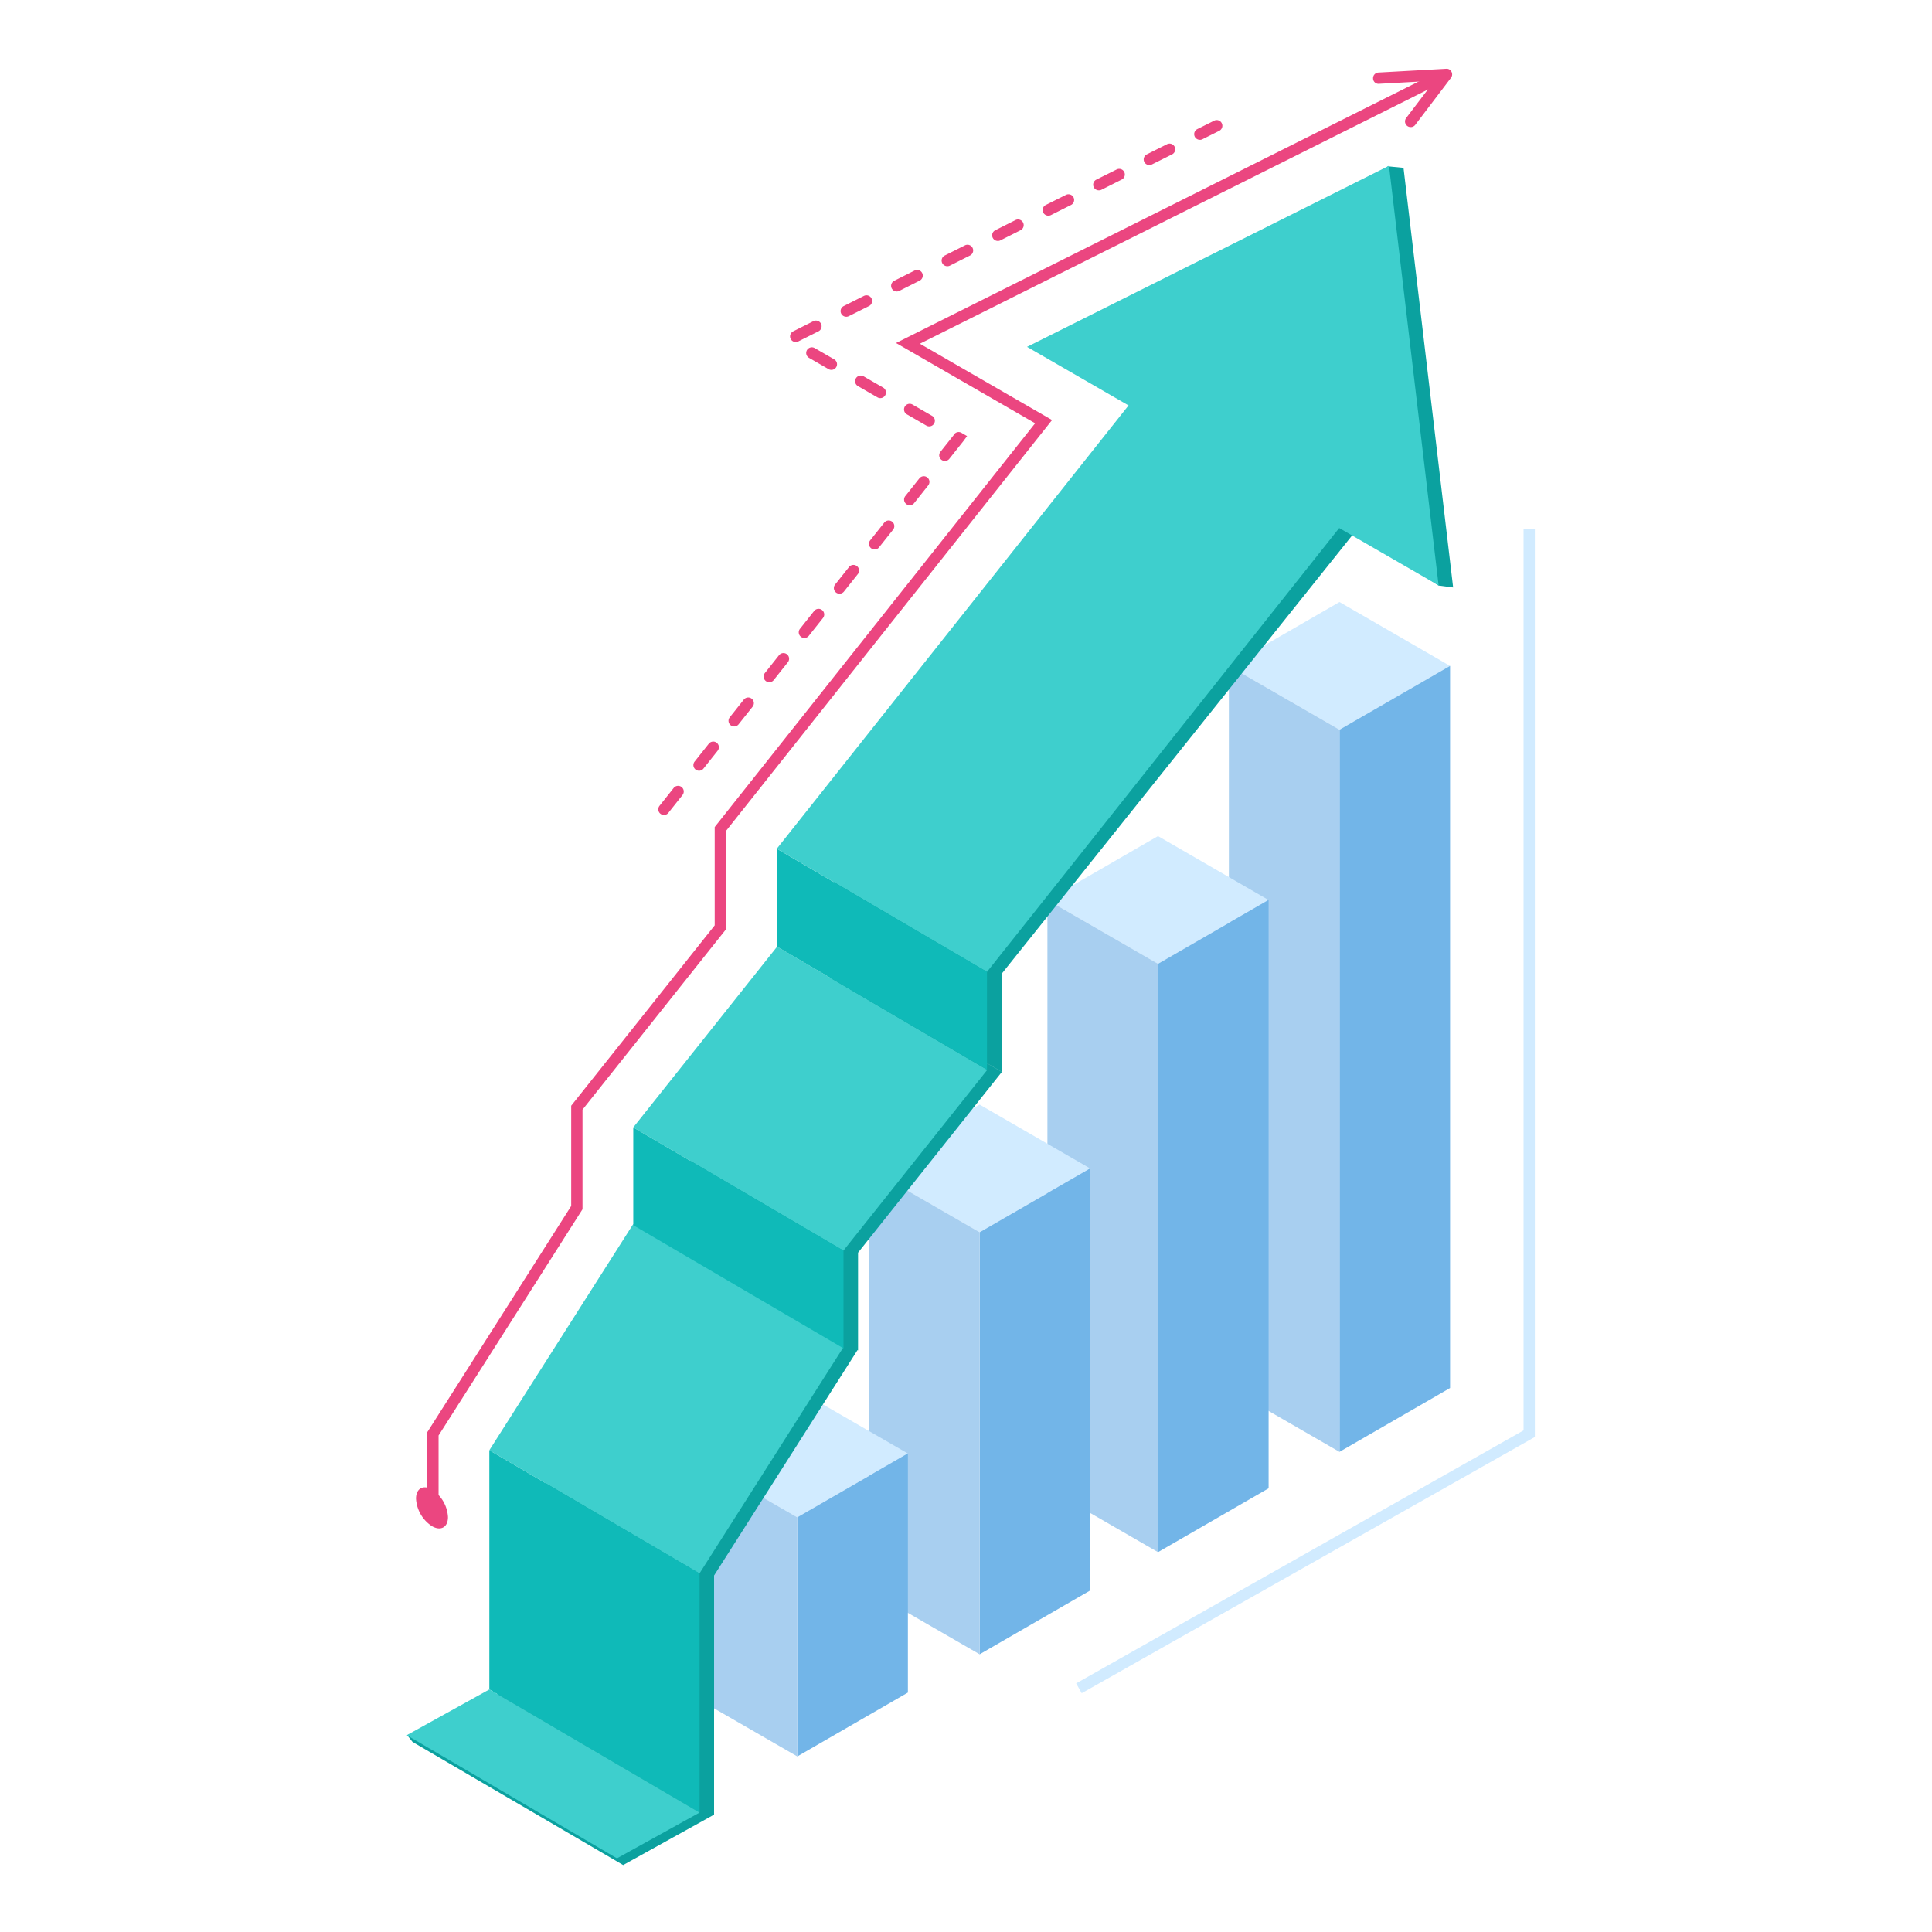 <svg xmlns="http://www.w3.org/2000/svg" xmlns:xlink="http://www.w3.org/1999/xlink" width="171" height="171" viewBox="0 0 171 171">
  <defs>
    <clipPath id="clip-Photo-005">
      <rect width="171" height="171"/>
    </clipPath>
  </defs>
  <g id="Photo-005" clip-path="url(#clip-Photo-005)">
    <g id="photo-005-2" data-name="photo-005" transform="translate(-48.943 -213.053)">
      <g id="Сгруппировать_3528" data-name="Сгруппировать 3528">
        <path id="Контур_75309" data-name="Контур 75309" d="M167.5,266.336l9.784,5.656-9.785,5.652-9.784-5.656Z" fill="#d1ebff"/>
        <g id="Сгруппировать_3527" data-name="Сгруппировать 3527">
          <path id="Контур_75310" data-name="Контур 75310" d="M177.289,335.905l-9.79,5.652V277.641l9.79-5.652Z" fill="#72b5e8"/>
          <path id="Контур_75311" data-name="Контур 75311" d="M167.5,341.558l-9.79-5.652V271.988l9.79,5.652Z" fill="#a8cff0"/>
        </g>
      </g>
      <g id="Сгруппировать_3530" data-name="Сгруппировать 3530">
        <path id="Контур_75312" data-name="Контур 75312" d="M151.435,287.055l9.784,5.656-9.785,5.652-9.784-5.656Z" fill="#d1ebff"/>
        <g id="Сгруппировать_3529" data-name="Сгруппировать 3529">
          <path id="Контур_75313" data-name="Контур 75313" d="M161.227,344.78l-9.79,5.652V298.359l9.79-5.652Z" fill="#72b5e8"/>
          <path id="Контур_75314" data-name="Контур 75314" d="M151.439,350.433l-9.79-5.652V292.707l9.79,5.652Z" fill="#a8cff0"/>
        </g>
      </g>
      <g id="Сгруппировать_3532" data-name="Сгруппировать 3532">
        <path id="Контур_75315" data-name="Контур 75315" d="M135.647,310.817l9.784,5.656-9.785,5.652-9.784-5.656Z" fill="#d1ebff"/>
        <g id="Сгруппировать_3531" data-name="Сгруппировать 3531">
          <path id="Контур_75316" data-name="Контур 75316" d="M145.439,353.821l-9.79,5.652V322.121l9.79-5.652Z" fill="#72b5e8"/>
          <path id="Контур_75317" data-name="Контур 75317" d="M135.651,359.473l-9.79-5.652V316.469l9.79,5.652Z" fill="#a8cff0"/>
        </g>
      </g>
      <g id="Сгруппировать_3535" data-name="Сгруппировать 3535">
        <path id="Контур_75318" data-name="Контур 75318" d="M119.509,336.044l9.784,5.656-9.785,5.652-9.784-5.656Z" fill="#d1ebff"/>
        <g id="Сгруппировать_3534" data-name="Сгруппировать 3534">
          <g id="Сгруппировать_3533" data-name="Сгруппировать 3533">
            <path id="Контур_75319" data-name="Контур 75319" d="M144.684,362.918l-.492-.871,39.6-22.391V259.864h1V340.24Z" fill="#d1ebff"/>
          </g>
          <path id="Контур_75320" data-name="Контур 75320" d="M129.3,362.861l-9.79,5.652V347.348l9.79-5.652Z" fill="#72b5e8"/>
          <path id="Контур_75321" data-name="Контур 75321" d="M119.513,368.513l-9.79-5.652V341.7l9.79,5.652Z" fill="#a8cff0"/>
        </g>
      </g>
      <g id="Сгруппировать_3543" data-name="Сгруппировать 3543">
        <path id="Контур_75322" data-name="Контур 75322" d="M123.337,299.6l14.254,8.307v-8.654h0l31.333-39.19,7.345,4.818,1.291.168-4.393-37.14-1.377-.135-26.91,18.407,9.151,5.284-31.3,39.131.728.424-.728-.424v8.654l.029.017-12.731,16,.728.424-.728-.424v8.571l-.008,0-12.73,20.011.732.427-.732-.427L93.5,362.765l-8.514,3.871.468.592,18.645,10.9,8.046-4.463V352.5h0L124.84,332.55l.049.029v-8.654h0l12.727-15.995Z" fill="#0ba19f"/>
        <path id="Контур_75323" data-name="Контур 75323" d="M104.985,321.4l18.6,10.907-12.731,20.011-18.6-10.906Z" fill="#3ecfcd"/>
        <g id="Сгруппировать_3537" data-name="Сгруппировать 3537">
          <g id="Сгруппировать_3536" data-name="Сгруппировать 3536">
            <path id="Контур_75324" data-name="Контур 75324" d="M110.861,373.484l-18.607-10.9V341.416l18.607,10.9Z" fill="#0fbab8"/>
          </g>
        </g>
        <path id="Контур_75325" data-name="Контур 75325" d="M117.724,296.839l18.6,10.907-12.731,16-18.6-10.906Z" fill="#3ecfcd"/>
        <g id="Сгруппировать_3539" data-name="Сгруппировать 3539">
          <g id="Сгруппировать_3538" data-name="Сгруппировать 3538">
            <path id="Контур_75326" data-name="Контур 75326" d="M123.6,332.395l-18.607-10.9v-8.654l18.607,10.9Z" fill="#0fbab8"/>
          </g>
        </g>
        <path id="Контур_75327" data-name="Контур 75327" d="M149.97,247.5l18.6,10.907L136.3,299.075l-18.6-10.906Z" fill="#3ecfcd"/>
        <g id="Сгруппировать_3541" data-name="Сгруппировать 3541">
          <g id="Сгруппировать_3540" data-name="Сгруппировать 3540">
            <path id="Контур_75328" data-name="Контур 75328" d="M136.3,307.725l-18.607-10.9v-8.654l18.607,10.9Z" fill="#0fbab8"/>
          </g>
        </g>
        <g id="Сгруппировать_3542" data-name="Сгруппировать 3542">
          <path id="Контур_75329" data-name="Контур 75329" d="M110.861,373.484l-18.607-10.9-7.31,4.049,18.607,10.9Z" fill="#3ecfcd"/>
        </g>
        <path id="Контур_75330" data-name="Контур 75330" d="M166.674,259.326l9.6,5.54-4.393-37.14-32.036,16.028,9.6,5.54Z" fill="#3ecfcd"/>
      </g>
      <g id="Сгруппировать_3544" data-name="Сгруппировать 3544">
        <path id="Контур_75331" data-name="Контур 75331" d="M107.707,285.186a.5.5,0,0,1-.391-.81l1.243-1.566a.5.5,0,1,1,.783.621L108.1,285A.5.5,0,0,1,107.707,285.186Zm3.108-3.916a.5.5,0,0,1-.391-.811l1.243-1.566a.5.5,0,1,1,.783.621l-1.243,1.566A.5.5,0,0,1,110.815,281.27Zm3.108-3.917a.5.5,0,0,1-.391-.81l1.243-1.567a.5.5,0,0,1,.784.621l-1.244,1.567A.5.5,0,0,1,113.923,277.353Zm3.108-3.917a.5.5,0,0,1-.391-.81l1.243-1.566a.5.5,0,1,1,.783.621l-1.243,1.566A.5.5,0,0,1,117.031,273.436Zm3.108-3.916a.5.5,0,0,1-.391-.811l1.243-1.566a.5.5,0,1,1,.783.621l-1.243,1.566A.5.5,0,0,1,120.139,269.52Zm3.108-3.917a.5.5,0,0,1-.391-.81l1.244-1.566a.5.5,0,0,1,.783.621l-1.244,1.566A.5.5,0,0,1,123.247,265.6Zm3.108-3.917a.5.5,0,0,1-.391-.81l1.243-1.566a.5.5,0,1,1,.784.621l-1.243,1.566A.5.5,0,0,1,126.355,261.686Zm3.108-3.915a.5.5,0,0,1-.391-.811l1.243-1.567a.5.5,0,1,1,.784.621l-1.244,1.567A.5.5,0,0,1,129.463,257.771Zm3.108-3.918a.5.5,0,0,1-.391-.81l1.171-1.475.013-.025a.492.492,0,0,1,.676-.182l.5.291-.341.46-1.232,1.552A.5.5,0,0,1,132.571,253.853Zm-1.383-3.061a.494.494,0,0,1-.25-.067l-1.732-1a.5.5,0,0,1,.5-.866l1.732,1a.5.5,0,0,1-.25.933Zm-4.33-2.5a.494.494,0,0,1-.25-.067l-1.732-1a.5.5,0,0,1,.5-.866l1.732,1a.5.5,0,0,1-.25.933Zm-4.33-2.5a.494.494,0,0,1-.25-.067l-1.732-1a.5.5,0,0,1,.5-.866l1.732,1a.5.5,0,0,1-.25.933Zm-3.156-2.465a.5.5,0,0,1-.224-.947l1.788-.9a.5.5,0,0,1,.448.9l-1.789.895A.5.5,0,0,1,119.372,243.328Zm4.472-2.237a.5.5,0,0,1-.224-.947l1.788-.9a.5.5,0,1,1,.447.9l-1.788.895A.5.5,0,0,1,123.844,241.091Zm4.471-2.238a.5.5,0,0,1-.224-.947l1.789-.9a.5.5,0,1,1,.447.894l-1.788.9A.5.5,0,0,1,128.315,238.853Zm4.472-2.237a.5.5,0,0,1-.225-.947l1.79-.9a.5.5,0,0,1,.447.9l-1.789.9A.5.5,0,0,1,132.787,236.616Zm4.471-2.237a.5.5,0,0,1-.224-.947l1.789-.9a.5.5,0,1,1,.447.9l-1.789.9A.494.494,0,0,1,137.258,234.379Zm4.472-2.237a.5.5,0,0,1-.224-.948l1.788-.894a.5.5,0,0,1,.448.894l-1.789.9A.5.5,0,0,1,141.73,232.142ZM146.2,229.9a.5.5,0,0,1-.225-.947l1.789-.894a.5.5,0,1,1,.447.894l-1.788.9A.5.5,0,0,1,146.2,229.9Zm4.471-2.237a.5.5,0,0,1-.224-.947l1.789-.9a.5.5,0,0,1,.447.9l-1.789.894A.5.5,0,0,1,150.673,227.667Zm4.471-2.237a.5.5,0,0,1-.224-.948l1.49-.745a.5.5,0,0,1,.447.9l-1.489.745A.5.5,0,0,1,155.144,225.43Z" fill="#eb4680"/>
      </g>
      <g id="Сгруппировать_3545" data-name="Сгруппировать 3545">
        <path id="Контур_75332" data-name="Контур 75332" d="M87.761,346.055h-1v-6.238L99.5,319.794v-8.875l12.7-15.963v-8.7l28.36-35.738-12.309-7.105,47.523-23.777.447.895-45.861,22.945,11.7,6.756L113.2,286.6v8.705l-12.7,15.963v8.816L87.761,340.107Z" fill="#eb4680"/>
      </g>
      <g id="Сгруппировать_3546" data-name="Сгруппировать 3546">
        <path id="Контур_75333" data-name="Контур 75333" d="M173.8,224.3a.5.5,0,0,1-.4-.8l2.511-3.3L171,220.47a.481.481,0,0,1-.527-.472.5.5,0,0,1,.471-.526l6-.333a.474.474,0,0,1,.47.264.5.5,0,0,1-.044.537l-3.166,4.167A.5.5,0,0,1,173.8,224.3Z" fill="#eb4680"/>
      </g>
      <path id="Контур_75334" data-name="Контур 75334" d="M88.593,347.329c0,.9-.633,1.257-1.414.806a3.116,3.116,0,0,1-1.414-2.439c0-.9.633-1.256,1.414-.806A3.116,3.116,0,0,1,88.593,347.329Z" fill="#eb4680"/>
    </g>
  </g>
</svg>
